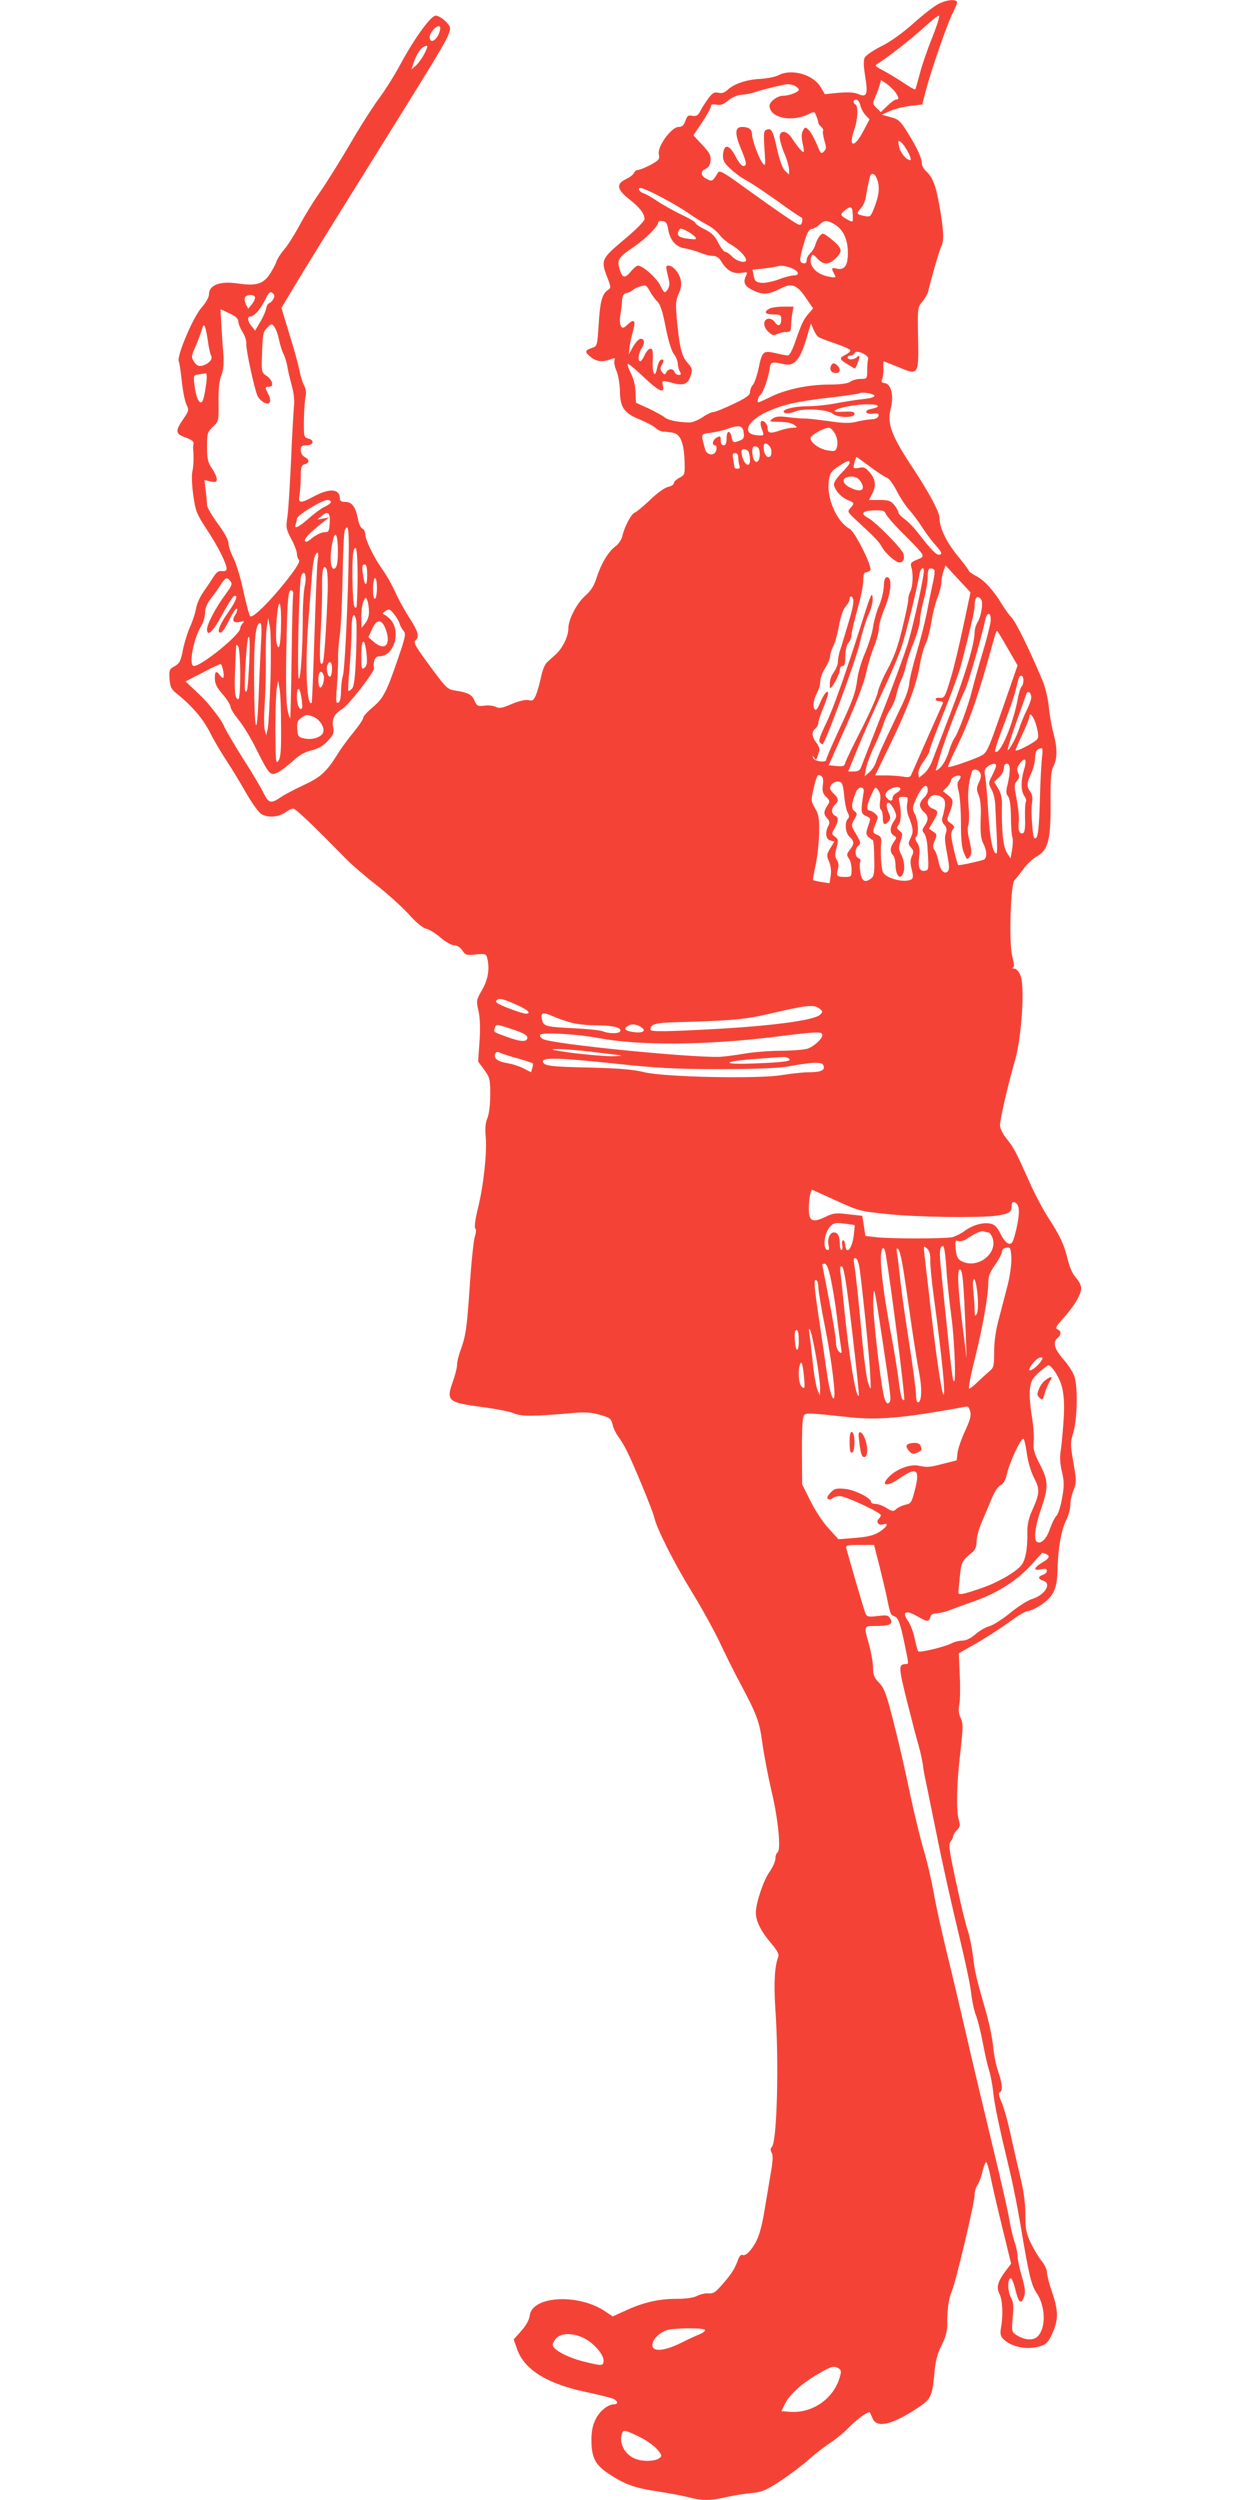 <?xml version="1.0" standalone="no"?>
<!DOCTYPE svg PUBLIC "-//W3C//DTD SVG 20010904//EN"
 "http://www.w3.org/TR/2001/REC-SVG-20010904/DTD/svg10.dtd">
<svg version="1.0" xmlns="http://www.w3.org/2000/svg"
 width="640pt" height="1280pt" viewBox="0 0 640 1280"
 preserveAspectRatio="xMidYMid meet">
<g transform="translate(0,1280) scale(0.1,-0.1)"
fill="#f44336" stroke="none">
<path d="M4805 12780 c-22 -11 -80 -56 -130 -101 -56 -50 -118 -94 -163 -116
-40 -20 -78 -46 -84 -57 -8 -15 -7 -42 2 -99 15 -91 8 -108 -37 -88 -18 8 -50
10 -98 6 l-72 -7 -21 36 c-39 65 -149 96 -216 61 -17 -9 -59 -17 -95 -19 -71
-4 -133 -25 -167 -57 -15 -14 -29 -18 -46 -14 -20 5 -29 0 -50 -27 -14 -18
-32 -47 -41 -64 -13 -26 -21 -30 -42 -27 -21 5 -27 0 -36 -26 -8 -23 -17 -31
-35 -31 -36 0 -109 -100 -101 -139 5 -26 2 -31 -42 -55 -27 -14 -55 -26 -64
-26 -8 0 -17 -7 -21 -15 -3 -8 -21 -23 -41 -32 -52 -25 -47 -53 18 -104 54
-43 76 -72 77 -101 0 -10 -46 -56 -105 -105 -117 -99 -120 -104 -85 -195 19
-50 19 -52 1 -64 -29 -20 -39 -61 -46 -177 -7 -109 -7 -109 -36 -119 -36 -12
-36 -21 -3 -47 29 -23 59 -26 99 -11 23 9 26 8 21 -5 -3 -9 1 -33 10 -53 9
-20 17 -67 18 -104 1 -85 22 -114 102 -146 32 -13 68 -32 80 -43 11 -10 30
-19 41 -19 11 0 34 -3 50 -6 37 -7 55 -53 58 -147 2 -66 1 -68 -26 -83 -16 -8
-29 -21 -29 -28 0 -7 -13 -16 -30 -19 -17 -4 -55 -31 -92 -67 -35 -33 -70 -62
-79 -65 -17 -6 -53 -74 -63 -121 -4 -17 -20 -41 -36 -52 -36 -27 -73 -89 -96
-162 -12 -38 -29 -65 -55 -88 -45 -38 -89 -123 -89 -169 0 -41 -29 -101 -65
-134 -15 -13 -35 -31 -45 -41 -10 -9 -24 -42 -30 -75 -7 -32 -18 -73 -26 -91
-11 -27 -17 -32 -37 -27 -15 4 -47 -3 -86 -19 -50 -22 -65 -24 -83 -15 -11 6
-38 9 -58 6 -34 -4 -39 -2 -51 27 -14 31 -32 40 -102 51 -34 5 -45 16 -106 98
-100 135 -106 146 -92 160 19 19 12 44 -33 114 -24 37 -57 97 -73 133 -16 36
-46 88 -66 116 -43 60 -87 151 -87 180 0 12 -7 24 -14 27 -8 3 -18 23 -22 44
-12 65 -31 93 -64 93 -22 0 -30 5 -30 18 0 49 -51 54 -130 12 -74 -40 -84 -39
-76 8 3 20 6 62 6 93 0 48 3 57 20 62 26 7 26 23 0 37 -12 6 -20 21 -20 35 0
21 5 25 30 25 36 0 42 27 7 35 -21 6 -22 10 -21 98 1 51 5 104 9 118 4 17 1
38 -8 56 -9 16 -18 47 -22 68 -4 22 -20 85 -37 140 -17 55 -36 120 -44 145
l-13 44 82 136 c44 74 194 316 332 537 399 640 427 687 445 736 8 25 6 33 -19
58 -16 16 -39 29 -50 29 -25 0 -108 -114 -183 -253 -29 -54 -78 -132 -109
-173 -31 -42 -99 -148 -150 -237 -52 -88 -120 -197 -151 -241 -32 -45 -78
-120 -103 -167 -25 -47 -60 -103 -79 -125 -18 -21 -37 -50 -41 -64 -4 -14 -21
-44 -36 -67 -34 -48 -69 -58 -164 -44 -90 13 -145 -9 -145 -56 0 -15 -16 -43
-39 -69 -43 -49 -126 -246 -116 -273 4 -9 11 -56 16 -105 5 -49 16 -102 24
-118 13 -27 12 -32 -15 -71 -44 -64 -43 -78 10 -97 30 -11 44 -21 41 -31 -2
-8 -3 -22 -2 -31 4 -38 2 -85 -5 -117 -3 -19 -1 -73 6 -120 11 -78 18 -94 66
-168 58 -86 104 -178 104 -204 0 -11 -7 -15 -23 -13 -16 3 -27 -4 -43 -28 -11
-18 -35 -53 -52 -78 -18 -25 -35 -63 -38 -85 -4 -22 -17 -63 -29 -90 -13 -28
-30 -82 -38 -120 -11 -59 -18 -72 -43 -86 -27 -15 -29 -20 -26 -65 3 -42 9
-53 40 -78 76 -61 133 -128 168 -198 20 -40 58 -104 84 -143 25 -38 70 -112
99 -163 29 -51 64 -100 78 -109 32 -21 87 -18 123 7 15 11 34 20 42 20 12 -1
105 -89 263 -251 33 -34 106 -97 163 -141 56 -44 130 -111 164 -148 39 -44 72
-71 90 -75 16 -4 49 -24 74 -46 26 -22 56 -39 69 -39 15 0 31 -10 42 -26 16
-24 21 -26 69 -21 47 5 53 3 58 -16 14 -54 6 -110 -25 -164 -31 -54 -31 -57
-19 -110 8 -36 10 -89 5 -156 l-7 -102 31 -42 c29 -40 31 -49 31 -128 0 -52
-6 -99 -15 -121 -10 -24 -12 -53 -8 -97 7 -80 -12 -254 -41 -367 -13 -54 -18
-94 -13 -99 6 -6 5 -22 -2 -43 -6 -18 -18 -132 -26 -253 -15 -222 -20 -254
-49 -334 -9 -24 -16 -55 -16 -70 0 -14 -10 -53 -22 -87 -35 -97 -25 -105 157
-129 63 -8 133 -22 155 -31 42 -17 94 -17 310 2 57 5 90 2 132 -10 51 -14 57
-20 64 -48 3 -18 17 -46 29 -63 13 -16 33 -50 45 -75 37 -74 131 -302 140
-340 12 -56 102 -234 195 -385 47 -77 112 -194 143 -260 31 -66 76 -156 100
-200 88 -166 100 -196 116 -315 9 -63 30 -171 46 -240 34 -140 50 -303 31
-314 -6 -4 -11 -19 -11 -32 0 -14 -14 -45 -30 -68 -31 -43 -70 -159 -70 -209
0 -43 26 -95 76 -154 32 -37 44 -59 39 -71 -19 -48 -24 -136 -15 -271 19 -277
8 -677 -18 -703 -8 -8 -8 -17 -1 -30 8 -14 6 -45 -5 -106 -8 -48 -22 -131 -31
-185 -8 -54 -24 -120 -36 -147 -23 -53 -62 -96 -78 -85 -6 3 -15 -6 -21 -22
-18 -49 -32 -72 -78 -125 -37 -43 -49 -52 -72 -50 -16 2 -42 -4 -59 -12 -20
-11 -57 -16 -108 -16 -91 0 -172 -19 -262 -61 l-64 -29 -36 24 c-137 95 -379
82 -389 -21 -2 -19 -18 -49 -42 -76 l-40 -45 17 -48 c36 -105 151 -178 348
-220 66 -14 130 -30 143 -35 25 -10 30 -29 6 -29 -31 0 -75 -35 -95 -78 -15
-30 -21 -62 -21 -106 1 -89 19 -125 86 -170 85 -56 133 -74 247 -91 57 -9 129
-22 160 -30 70 -19 117 -19 194 -1 33 8 90 17 128 21 60 6 77 13 155 64 48 32
113 81 145 110 32 28 82 67 110 85 29 19 72 55 97 81 40 41 98 82 104 73 1 -2
7 -15 14 -31 21 -49 96 -33 219 47 81 52 86 61 98 195 5 53 15 92 36 133 21
41 29 73 29 106 -1 74 7 134 24 173 21 50 116 451 116 491 0 18 7 41 15 51 7
10 19 41 25 68 7 27 15 49 19 49 4 0 13 -30 21 -67 7 -38 34 -155 60 -261 l47
-192 -25 -33 c-44 -58 -52 -87 -35 -121 16 -31 20 -108 8 -175 -5 -29 -2 -42
10 -55 45 -45 127 -60 196 -37 28 9 38 22 59 68 30 70 29 114 -5 212 -14 41
-25 85 -25 99 0 13 -12 38 -27 56 -14 17 -39 58 -55 91 -24 51 -28 72 -28 145
0 55 -8 120 -24 185 -13 55 -36 155 -51 223 -14 67 -36 144 -47 169 -14 32
-17 48 -9 51 16 5 14 41 -8 105 -11 31 -23 89 -26 129 -4 40 -20 120 -37 178
-50 175 -57 202 -67 290 -6 46 -18 102 -26 125 -8 22 -35 130 -58 240 -37 169
-42 202 -30 216 7 8 13 21 13 27 0 7 9 21 19 31 17 17 18 26 10 53 -14 50 -11
187 8 346 14 127 15 147 2 175 -11 23 -13 43 -7 72 4 22 5 90 2 150 l-5 110
86 49 c47 27 122 75 167 107 44 33 87 59 95 59 20 0 74 29 101 54 42 37 55 75
57 166 2 104 20 203 46 251 10 20 19 53 19 73 0 19 7 54 17 77 15 39 15 48 -1
140 -16 93 -17 102 0 156 20 71 23 232 5 286 -7 21 -33 61 -57 88 -46 52 -55
87 -29 109 20 16 19 36 -1 44 -13 5 -6 17 34 61 27 30 60 75 72 100 24 50 22
63 -20 115 -12 14 -27 54 -35 88 -17 71 -37 113 -100 211 -25 39 -65 114 -89
168 -76 169 -85 187 -121 231 -20 25 -35 55 -35 70 0 30 39 202 78 337 33 118
50 376 27 430 -8 21 -21 35 -32 36 -10 0 -13 3 -7 5 8 3 7 20 -3 57 -18 64 -9
370 11 390 7 7 27 32 45 56 17 25 48 54 69 66 59 32 72 85 71 275 -1 126 2
162 15 187 20 40 20 93 0 168 -9 33 -20 94 -24 135 -4 43 -18 101 -32 135 -69
163 -133 293 -157 321 -15 16 -38 48 -51 70 -42 70 -91 124 -131 144 -21 11
-39 24 -39 28 0 4 -27 40 -60 80 -55 68 -90 141 -90 191 0 29 -51 124 -124
236 -122 183 -146 244 -125 324 16 64 2 125 -30 129 -17 3 -21 8 -15 20 5 9 8
34 7 55 -1 20 0 37 2 37 1 0 35 -14 76 -30 105 -44 104 -45 99 180 -2 121 -1
127 22 155 14 17 28 41 31 55 13 59 58 213 67 230 14 27 12 80 -9 200 -19 110
-35 152 -70 184 -12 11 -21 28 -21 38 0 28 -25 83 -73 159 -37 60 -47 69 -87
79 l-45 13 43 19 c24 11 71 22 104 26 l60 7 18 70 c26 100 113 353 139 400 11
22 21 45 21 52 0 19 -50 16 -95 -7z m-32 -172 c-25 -62 -54 -146 -64 -187 -11
-41 -21 -76 -23 -79 -3 -2 -31 14 -63 36 -32 21 -78 49 -103 62 -40 21 -43 24
-26 34 46 28 177 130 236 185 36 33 70 60 77 61 6 0 -8 -47 -34 -112z m-2524
24 c-16 -42 -49 -57 -49 -22 0 23 36 63 50 55 6 -3 5 -16 -1 -33z m-77 -109
c-11 -21 -30 -47 -42 -58 l-23 -20 8 25 c13 42 34 79 52 89 26 14 27 7 5 -36z
m2413 -196 c18 -26 19 -37 3 -37 -7 0 -27 -14 -45 -32 l-33 -32 -22 21 c-21
21 -21 23 -5 60 9 21 19 48 22 61 l6 22 30 -20 c16 -12 35 -31 44 -43z m-514
33 c10 -6 19 -14 19 -19 0 -12 -48 -31 -80 -31 -29 0 -70 -30 -70 -51 0 -63
115 -87 203 -42 26 13 28 12 37 -12 6 -15 10 -30 10 -34 0 -5 7 -14 15 -21 8
-7 12 -16 9 -21 -3 -5 1 -27 7 -49 11 -35 10 -43 -3 -56 -14 -14 -17 -10 -37
40 -13 30 -31 62 -41 71 -17 16 -19 15 -29 -4 -8 -14 -8 -34 -2 -63 6 -23 8
-44 6 -46 -5 -5 -32 27 -59 68 -25 40 -59 47 -64 14 -2 -12 8 -50 22 -85 15
-34 26 -74 26 -88 l0 -25 -21 20 c-13 13 -27 53 -40 109 -21 96 -29 111 -54
101 -15 -5 -16 -18 -11 -99 6 -84 6 -90 -9 -73 -20 26 -55 121 -55 150 0 24
-17 36 -50 36 -37 0 -39 -31 -9 -105 33 -80 35 -95 14 -95 -8 0 -26 23 -40 51
-31 60 -58 64 -63 9 -2 -29 3 -41 35 -72 21 -20 58 -48 83 -61 25 -13 95 -60
157 -104 62 -45 117 -83 124 -85 7 -2 9 -12 5 -26 -7 -21 -10 -20 -84 30 -42
28 -135 94 -207 146 -114 83 -131 92 -140 77 -26 -44 -29 -45 -55 -32 -33 16
-36 40 -8 52 16 7 24 20 26 42 3 27 -5 41 -42 81 l-46 49 45 67 c25 37 45 74
45 82 0 10 8 12 28 8 21 -4 36 1 60 21 20 17 46 28 70 30 20 1 51 7 67 13 37
13 144 39 168 41 10 0 27 -4 38 -9z m334 -99 c3 -15 15 -38 26 -50 l21 -22
-29 -55 c-49 -96 -82 -91 -48 6 17 49 20 116 5 125 -15 9 -12 25 4 25 8 0 17
-13 21 -29z m246 -243 c11 -21 15 -38 10 -38 -20 0 -51 37 -58 70 -6 32 -5 34
11 21 10 -8 26 -32 37 -53z m-161 -134 c15 -39 12 -78 -11 -140 -21 -54 -22
-56 -52 -50 -42 8 -44 13 -20 39 12 12 23 38 26 57 6 38 16 88 22 108 7 20 25
14 35 -14z m-1090 -101 c47 -25 105 -60 130 -78 25 -18 64 -42 87 -54 24 -12
53 -35 65 -51 12 -17 41 -42 65 -55 39 -24 73 -59 73 -77 0 -18 -48 -6 -70 17
-13 14 -29 25 -36 25 -7 0 -23 21 -36 46 -17 35 -34 52 -70 70 -27 13 -48 28
-48 33 0 5 -34 25 -75 44 -41 20 -96 51 -122 69 -27 18 -57 35 -67 38 -11 3
-22 12 -24 19 -6 19 28 7 128 -46z m966 -83 c2 -37 1 -39 -20 -28 -44 23 -47
29 -23 49 33 27 42 23 43 -21z m-945 -73 c9 -57 39 -91 86 -99 22 -3 57 -14
78 -22 20 -9 49 -16 64 -16 19 0 32 -9 45 -30 26 -44 60 -64 101 -57 33 5 34
5 23 -18 -15 -34 -4 -53 45 -75 47 -21 73 -18 136 14 54 28 81 18 125 -46 l39
-57 -25 -29 c-25 -30 -32 -44 -69 -149 -12 -35 -27 -63 -35 -63 -7 0 -35 5
-63 12 -64 14 -69 10 -87 -78 -8 -37 -21 -75 -29 -84 -8 -9 -15 -26 -15 -37 0
-16 -19 -30 -86 -62 -47 -22 -93 -41 -103 -41 -9 0 -34 -12 -55 -27 -22 -14
-51 -26 -65 -26 -62 1 -113 12 -129 27 -10 8 -47 28 -82 45 l-64 29 -2 54 c-1
33 -10 71 -24 97 -12 24 -19 45 -16 48 3 3 39 -27 80 -66 79 -75 111 -90 100
-46 -7 28 -4 29 50 14 56 -15 79 -6 92 37 11 33 9 38 -17 68 -30 34 -41 82
-55 238 -5 63 -3 85 11 114 11 23 15 47 11 68 -7 37 -39 76 -63 76 -16 0 -16
1 4 -85 2 -11 -2 -29 -10 -39 -14 -19 -16 -18 -36 22 -20 40 -90 102 -115 102
-6 0 -23 -14 -37 -31 -30 -37 -44 -33 -58 18 -12 44 -4 57 80 113 56 39 119
102 119 121 0 6 10 9 22 7 18 -2 24 -12 29 -41z m854 23 c44 -27 67 -79 66
-149 0 -62 -19 -86 -58 -76 -26 6 -28 2 -12 -27 11 -20 9 -21 -24 -15 -68 11
-110 58 -93 103 5 14 10 13 31 -10 31 -34 60 -33 96 4 36 35 31 51 -29 99 -37
29 -40 30 -55 13 -8 -9 -18 -29 -22 -44 -4 -14 -15 -34 -26 -44 -10 -9 -19
-26 -19 -36 0 -13 -6 -18 -17 -16 -22 4 -21 21 5 108 14 50 24 66 39 68 11 2
29 12 39 22 25 24 40 24 79 0z m-756 -34 c15 -8 33 -21 40 -29 10 -13 6 -14
-31 -10 -50 6 -63 15 -55 37 8 20 11 20 46 2z m529 -187 c39 -14 51 -39 17
-39 -13 0 -49 -9 -79 -21 -31 -11 -70 -19 -88 -17 -27 3 -33 8 -39 35 l-6 32
56 6 c31 4 61 8 66 10 19 7 42 5 73 -6z m-720 -121 c9 -17 26 -41 38 -52 15
-15 27 -53 42 -130 13 -67 29 -120 41 -137 12 -16 21 -38 21 -49 0 -12 5 -30
10 -41 9 -15 7 -19 -5 -19 -9 0 -18 7 -21 15 -8 20 -31 19 -42 -1 -8 -14 -10
-14 -22 1 -11 14 -11 20 -1 37 13 21 9 34 -8 24 -6 -4 -13 -22 -17 -41 -10
-55 -25 -29 -22 38 2 50 0 62 -12 62 -8 0 -21 -15 -29 -32 -8 -18 -18 -33 -23
-33 -14 0 -9 44 8 68 19 27 12 54 -11 46 -9 -4 -25 -23 -36 -43 l-20 -36 4 35
c2 19 10 56 17 82 17 57 8 69 -26 37 -21 -20 -27 -21 -35 -9 -5 9 -7 33 -3 55
4 22 8 56 9 75 2 26 7 36 21 39 10 1 26 9 34 16 13 11 36 20 63 24 4 0 16 -13
25 -31z m-1928 -38 c-5 -10 -15 -20 -21 -22 -7 -2 -14 -14 -16 -27 -2 -12 -15
-43 -30 -68 l-27 -46 -18 23 c-21 26 -24 50 -5 50 19 0 51 37 76 88 18 36 25
41 36 32 11 -9 12 -17 5 -30z m-95 10 c3 -6 -3 -22 -14 -36 l-20 -25 -11 21
c-6 12 -9 28 -6 36 6 16 42 19 51 4z m-85 -125 c0 -11 10 -36 22 -55 12 -19
21 -47 19 -61 -2 -29 43 -240 59 -269 6 -11 20 -25 32 -31 29 -16 41 6 22 42
-18 36 -18 39 5 39 26 0 16 36 -16 57 -24 16 -25 19 -21 119 3 92 5 106 26
126 22 22 24 22 37 4 8 -10 19 -41 24 -68 6 -27 16 -59 23 -71 6 -12 15 -40
19 -62 3 -22 14 -67 23 -100 10 -36 15 -78 11 -105 -2 -25 -10 -151 -15 -281
-6 -129 -14 -259 -19 -289 -8 -50 -6 -59 20 -109 16 -29 29 -64 29 -75 0 -12
5 -27 10 -32 8 -8 -10 -38 -58 -100 -87 -111 -179 -202 -191 -189 -5 6 -21 64
-35 130 -14 66 -37 142 -51 168 -14 27 -25 61 -25 75 0 17 -21 55 -55 101 -30
41 -55 84 -55 95 0 12 -3 45 -7 75 l-6 53 31 -7 c27 -5 32 -4 32 12 0 10 -11
35 -25 55 -21 31 -25 49 -25 111 0 68 2 75 30 102 30 28 30 30 29 124 -1 66 3
109 14 138 12 31 14 62 10 120 -4 43 -8 110 -10 149 l-4 71 45 -21 c32 -15 46
-27 46 -41z m-155 -105 c4 -30 11 -62 16 -71 10 -19 -13 -43 -48 -52 -16 -3
-27 2 -39 20 -15 24 -15 28 4 72 12 25 26 64 33 86 10 33 13 36 19 20 4 -11
11 -45 15 -75z m3126 24 c8 -5 47 -20 89 -34 41 -14 74 -29 74 -35 -1 -5 -13
-16 -28 -23 -31 -15 -28 -23 18 -50 l34 -20 11 24 c15 34 15 52 -1 36 -15 -15
-48 -16 -48 -2 0 6 7 10 15 10 9 0 18 6 21 13 7 19 75 -12 69 -31 -3 -8 -5
-34 -5 -58 0 -43 -1 -44 -33 -44 -18 0 -42 -6 -53 -14 -14 -10 -50 -15 -115
-15 -107 -1 -221 -26 -300 -66 -28 -14 -53 -25 -55 -25 -10 0 -3 29 10 39 15
12 43 96 48 141 3 27 14 29 73 15 51 -11 80 21 111 122 l26 87 13 -31 c7 -17
19 -35 26 -39z m-3135 -236 c-10 -72 -17 -98 -27 -98 -14 0 -26 32 -33 87 -6
51 -6 52 21 56 16 2 32 5 37 6 5 0 6 -23 2 -51z m3421 -64 c2 -7 -19 -13 -54
-17 -32 -3 -94 -13 -138 -21 -44 -9 -114 -16 -155 -16 -77 -1 -143 -22 -109
-35 9 -3 32 0 50 8 44 18 167 11 192 -11 24 -21 112 -23 112 -2 0 12 -11 14
-55 12 -35 -2 -51 0 -45 6 15 15 109 32 171 32 58 0 66 -13 14 -24 -40 -7 -29
-30 12 -24 22 4 28 1 26 -11 -2 -10 -15 -17 -38 -18 -19 -1 -54 -7 -78 -13
-32 -8 -67 -7 -140 4 -53 7 -108 14 -122 13 -14 0 -52 3 -85 7 -47 6 -64 4
-80 -8 -19 -14 -17 -15 36 -16 33 0 63 -6 75 -15 18 -14 18 -14 -7 -15 -15 0
-46 -7 -69 -15 -46 -16 -60 -13 -60 14 0 22 -26 46 -34 32 -3 -5 -2 -21 4 -36
14 -37 14 -37 -27 -33 -76 6 -47 73 51 118 81 38 155 55 331 75 77 9 142 19
145 21 9 9 74 -1 77 -12z m-669 -190 c3 -27 -1 -33 -26 -42 -28 -10 -30 -8
-36 19 -8 40 -26 36 -26 -6 0 -24 -5 -35 -15 -35 -9 0 -15 9 -15 25 0 23 -2
24 -20 15 -21 -11 -28 -40 -9 -40 6 0 9 -10 7 -22 -5 -34 -49 -32 -58 2 -22
83 -24 77 29 84 27 4 67 13 88 21 57 21 77 16 81 -21z m469 -8 c10 -21 13 -44
9 -61 -7 -26 -9 -27 -49 -21 -42 7 -87 39 -87 63 0 14 66 52 93 53 10 0 24
-14 34 -34z m-339 -58 c17 -17 15 -58 -2 -58 -15 0 -26 21 -26 51 0 22 11 24
28 7z m-48 -43 c0 -47 -27 -55 -36 -10 -7 39 0 56 21 48 9 -3 15 -18 15 -38z
m-56 9 c3 -9 6 -27 6 -40 0 -44 -33 -22 -42 29 -4 21 -1 27 12 27 10 0 21 -7
24 -16z m-54 -28 c0 -13 3 -31 6 -40 4 -11 1 -16 -10 -16 -9 0 -16 4 -16 9 0
5 -3 23 -6 40 -5 24 -3 31 10 31 10 0 16 -9 16 -24z m674 -45 c36 -27 74 -52
85 -56 12 -3 34 -33 52 -68 17 -34 47 -79 66 -100 19 -21 49 -62 68 -92 19
-29 48 -68 65 -86 33 -37 37 -49 16 -49 -14 0 -41 28 -106 112 -19 25 -49 56
-67 69 -18 13 -33 29 -33 35 0 6 -9 23 -21 38 -18 22 -28 26 -75 26 l-55 0 16
30 c22 42 19 74 -11 110 -22 26 -31 30 -55 25 -16 -4 -29 -3 -29 2 0 13 12 53
16 53 1 0 32 -22 68 -49z m-104 19 c0 -6 -18 -28 -40 -50 -22 -22 -40 -48 -40
-58 0 -27 34 -67 70 -82 35 -14 36 -17 14 -41 -16 -17 -14 -21 22 -55 104 -96
126 -119 139 -144 17 -32 71 -80 90 -80 19 0 28 17 21 44 -6 25 -142 163 -181
184 -42 22 -30 37 30 39 45 1 55 -2 60 -18 4 -10 43 -56 89 -101 118 -119 116
-115 72 -133 -33 -14 -36 -18 -29 -43 10 -35 6 -97 -7 -122 -5 -10 -10 -29
-10 -42 0 -13 -14 -79 -31 -148 -21 -89 -43 -148 -74 -205 -24 -44 -47 -98
-51 -120 -4 -22 -42 -107 -84 -190 -42 -82 -79 -159 -82 -170 -4 -18 -11 -20
-45 -17 l-40 4 87 196 c55 124 94 227 105 277 9 44 28 106 41 137 13 32 24 73
24 92 0 18 14 66 31 106 32 77 38 155 10 155 -10 0 -15 -15 -16 -50 -2 -27
-13 -72 -25 -98 -12 -27 -25 -75 -30 -107 -4 -31 -23 -90 -40 -131 -18 -40
-36 -100 -40 -133 -10 -75 -21 -106 -99 -273 -33 -72 -61 -137 -61 -143 0 -17
-63 -8 -67 10 -4 13 -3 13 6 0 11 -15 9 -17 26 36 3 9 -4 27 -15 41 -24 31
-26 56 -5 73 8 7 15 20 15 29 0 9 11 43 25 76 13 33 25 66 25 73 0 25 -22 0
-41 -46 -15 -35 -22 -43 -29 -32 -10 16 -4 50 16 89 8 14 14 38 14 54 0 15 11
45 25 67 14 22 25 49 25 60 0 12 8 35 17 53 9 18 22 65 29 106 9 47 21 82 34
96 11 12 20 29 20 39 0 9 5 14 10 11 16 -10 12 -45 -21 -150 -16 -55 -34 -114
-40 -131 -5 -17 -9 -41 -9 -53 0 -13 -9 -35 -19 -50 -18 -25 -25 -49 -22 -81
2 -21 51 67 51 91 0 10 6 19 14 19 10 0 14 14 14 51 1 32 7 58 16 68 9 10 16
28 16 42 0 13 14 71 30 129 17 58 30 124 30 147 0 31 4 43 14 43 8 0 18 5 22
11 11 18 -78 195 -105 211 -68 37 -121 160 -107 249 6 38 13 48 49 71 46 30
57 34 57 18z m54 -92 c33 -47 5 -64 -54 -33 -46 24 -39 55 11 55 17 0 34 -8
43 -22z m-2710 -106 c3 -5 -10 -16 -28 -25 -19 -8 -57 -36 -85 -61 -53 -47
-78 -58 -67 -30 3 9 6 21 6 28 0 7 26 29 58 48 77 48 105 57 116 40z m-6 -113
c-3 -40 -5 -44 -29 -44 -14 -1 -41 -14 -60 -29 -23 -20 -35 -24 -38 -15 -4 12
30 46 95 97 l29 23 -30 -6 -30 -5 24 20 c31 27 43 14 39 -41z m96 -226 c-6
-258 -20 -532 -29 -555 -4 -10 -8 -43 -9 -75 -1 -38 -5 -58 -15 -61 -11 -4
-12 11 -6 84 4 49 6 112 6 139 -1 28 3 84 9 125 6 41 12 174 14 295 2 121 7
228 11 238 19 46 24 0 19 -190z m-54 88 c0 -55 -4 -82 -14 -90 -26 -21 -31 71
-9 152 11 42 23 11 23 -62z m101 -142 c-1 -79 -4 -145 -6 -148 -13 -12 -17 17
-20 121 -3 132 3 194 17 180 6 -6 9 -72 9 -153z m-205 89 c-3 -24 -10 -196
-16 -382 -6 -187 -12 -341 -14 -344 -27 -26 -35 201 -16 433 5 61 12 153 16
205 6 88 16 130 31 130 3 0 3 -19 -1 -42z m254 -75 c-1 -64 -14 -56 -23 15 -4
32 -2 42 9 42 10 0 14 -15 14 -57z m-203 -101 c-7 -184 -18 -335 -24 -345 -16
-25 -19 23 -11 158 5 83 8 187 7 232 -1 88 7 118 23 89 5 -10 8 -70 5 -134z
m3262 -126 c-37 -174 -62 -274 -86 -346 -15 -47 -21 -55 -41 -53 -12 2 -22 -2
-22 -7 0 -6 9 -10 21 -10 13 0 19 -5 16 -12 -3 -7 -38 -85 -77 -173 -39 -88
-75 -171 -81 -184 -8 -21 -14 -23 -47 -17 -20 3 -60 6 -89 6 l-52 0 79 163
c90 186 135 310 150 405 6 37 19 85 30 107 10 22 23 73 29 112 6 40 20 95 31
123 11 28 20 64 20 80 0 16 5 41 11 57 l10 28 64 -69 64 -69 -30 -141z m-209
250 c0 -34 -52 -270 -80 -364 -17 -57 -77 -221 -134 -365 -56 -144 -106 -270
-109 -279 -4 -12 -17 -18 -35 -18 l-29 0 52 128 c29 70 85 196 124 281 40 84
83 186 96 226 24 71 82 307 92 373 5 31 23 46 23 18z m54 5 c3 -5 -1 -37 -9
-72 -8 -35 -21 -102 -30 -147 -9 -46 -32 -138 -52 -205 -20 -67 -37 -138 -38
-158 -1 -20 -16 -65 -33 -100 -16 -35 -53 -111 -80 -169 -28 -58 -53 -117 -57
-132 -4 -14 -18 -37 -32 -50 l-26 -23 7 40 c4 22 23 74 43 115 19 41 41 94 48
117 7 23 22 55 33 71 12 16 26 50 32 77 6 26 17 60 25 75 8 15 19 50 25 76 6
27 24 81 41 122 16 40 29 88 29 105 0 18 9 66 20 107 11 41 20 94 20 118 0 30
4 42 14 42 8 0 17 -4 20 -9z m-3224 -83 c-5 -24 -10 -97 -10 -163 0 -152 -11
-316 -20 -310 -10 6 1 496 12 525 16 42 31 1 18 -52z m-380 26 c11 -13 7 -24
-29 -72 -47 -64 -91 -148 -91 -174 0 -42 32 -11 77 74 27 50 55 94 61 96 24 8
11 -25 -33 -88 -44 -62 -58 -106 -32 -98 6 2 26 32 42 66 17 35 34 60 38 56 4
-4 0 -18 -8 -31 -20 -30 -11 -45 23 -37 22 5 25 4 15 -7 -7 -7 -13 -19 -13
-26 0 -32 -198 -193 -237 -193 -29 0 -3 140 38 206 10 17 19 47 19 66 0 24 10
48 30 74 17 21 40 54 51 72 24 36 31 39 49 16z m750 -33 c0 -28 -4 -53 -10
-56 -6 -4 -10 15 -10 49 0 31 5 56 10 56 6 0 10 -22 10 -49z m-429 -32 c-2 -8
-6 -153 -8 -324 -2 -170 -6 -311 -7 -313 -2 -2 -9 18 -14 45 -7 29 -9 145 -6
298 5 276 9 318 27 312 7 -3 10 -11 8 -18z m3525 -78 c-3 -25 -13 -55 -21 -67
-8 -13 -15 -36 -15 -52 0 -57 -49 -220 -123 -412 -41 -107 -83 -217 -93 -243
-9 -26 -29 -57 -43 -68 l-26 -21 -3 21 c-2 12 10 40 27 63 17 23 31 49 31 57
0 8 32 93 71 190 39 97 80 209 91 251 43 166 68 272 68 295 0 41 10 57 27 43
11 -9 14 -24 9 -57z m-3137 -12 c1 -23 -7 -46 -19 -60 l-19 -24 -1 58 c0 32 5
68 12 80 11 21 11 21 19 2 4 -11 8 -36 8 -56z m-450 -56 c-1 -112 -11 -159
-23 -103 -8 43 4 200 15 200 5 0 9 -44 8 -97z m580 41 c11 -14 23 -35 27 -47
3 -12 13 -29 21 -38 12 -14 8 -33 -31 -146 -57 -167 -74 -200 -130 -246 -25
-21 -46 -44 -46 -52 0 -7 -22 -40 -48 -72 -27 -32 -66 -85 -86 -118 -58 -91
-84 -114 -176 -157 -47 -22 -96 -48 -110 -58 -52 -36 -64 -34 -89 17 -13 27
-60 107 -106 178 -45 72 -89 146 -97 165 -8 20 -34 58 -56 85 -44 54 -50 60
-106 112 l-36 34 85 44 c47 25 89 45 94 45 9 0 22 -62 14 -70 -3 -3 -10 3 -17
13 -19 25 -26 21 -26 -17 0 -26 10 -46 40 -81 22 -25 40 -54 40 -63 0 -10 19
-40 41 -67 23 -28 64 -95 91 -150 67 -134 72 -139 112 -119 17 9 51 35 76 58
31 29 60 46 95 54 35 9 60 23 83 48 29 31 33 41 28 70 -8 41 5 69 45 93 35 21
172 198 164 211 -3 5 -3 21 1 35 4 17 13 25 28 25 74 0 111 128 55 188 -10 11
-24 22 -31 25 -10 4 -10 8 2 16 22 15 26 14 49 -15z m3053 -35 c-2 -19 -20
-92 -42 -164 -21 -71 -45 -157 -53 -190 -19 -77 -73 -223 -90 -244 -7 -9 -21
-41 -30 -72 -10 -31 -28 -66 -44 -80 -15 -14 -24 -18 -21 -9 3 8 13 42 22 74
21 71 98 275 126 331 17 34 83 263 105 363 9 43 31 36 27 -9z m-3249 9 c4 -12
3 -94 0 -181 -5 -119 -10 -162 -21 -173 -8 -8 -16 -13 -18 -11 -3 2 0 55 6
118 5 63 10 149 10 192 0 74 11 101 23 55z m-438 -303 c-4 -121 -10 -236 -14
-255 l-8 -35 -7 27 c-5 15 -5 73 -1 130 4 57 7 159 6 228 -1 69 1 145 5 170
l7 45 9 -45 c5 -25 6 -144 3 -265z m591 250 c27 -78 -6 -110 -63 -61 l-27 24
19 41 c24 54 51 53 71 -4z m-640 -72 c-3 -60 -9 -182 -12 -273 -9 -226 -22
-175 -23 90 -1 208 8 290 31 290 7 0 9 -33 4 -107z m3823 -22 l51 -88 -78
-224 c-76 -219 -79 -224 -114 -241 -47 -22 -159 -60 -164 -55 -2 2 18 48 45
103 57 116 96 222 152 417 22 78 42 150 45 160 3 9 7 17 9 17 2 0 26 -40 54
-89z m-3883 -78 c-7 -129 -10 -153 -20 -142 -9 9 7 279 17 279 6 0 7 -47 3
-137z m601 46 c4 -43 2 -57 -11 -68 -14 -12 -16 -6 -16 65 0 90 18 92 27 3z
m-647 -101 c0 -77 -4 -128 -10 -128 -17 0 -21 41 -16 155 2 61 5 115 5 120 1
6 6 3 11 -5 5 -8 10 -72 10 -142z m470 28 c0 -19 -4 -37 -9 -40 -11 -7 -23 37
-15 58 11 28 24 17 24 -18z m-44 -31 c8 -20 -4 -65 -16 -65 -6 0 -10 18 -10
40 0 40 15 54 26 25z m3584 -28 c0 -13 -4 -27 -10 -33 -5 -5 -15 -36 -20 -67
-25 -131 -92 -288 -115 -265 -3 3 16 64 44 135 27 71 55 151 61 179 17 70 18
74 30 74 5 0 10 -10 10 -23z m-3801 -238 c1 -122 -2 -159 -14 -175 -13 -17
-14 0 -15 156 0 96 3 193 7 215 l7 40 7 -40 c5 -22 8 -110 8 -196z m106 93
c-11 -11 -25 21 -25 59 0 56 14 56 23 -1 5 -28 6 -54 2 -58z m3735 57 c0 -11
-11 -41 -24 -67 -13 -26 -29 -65 -36 -87 -14 -46 -51 -115 -60 -115 -4 0 15
62 42 138 27 75 51 143 53 150 7 19 25 5 25 -19z m-3676 -99 c32 -12 59 -53
51 -79 -8 -25 -54 -41 -96 -32 -31 6 -34 10 -37 48 -2 33 1 44 20 57 26 19 29
19 62 6z m3703 -49 c10 -37 11 -57 4 -65 -16 -20 -111 -68 -111 -57 0 5 16 42
35 82 19 41 35 80 35 87 0 33 25 1 37 -47z m28 -158 c-3 -27 -9 -128 -11 -225
-4 -131 -9 -179 -19 -188 -11 -9 -15 3 -20 65 -4 42 -5 93 -1 114 4 25 1 44
-9 57 -19 26 -19 44 5 95 11 24 20 61 20 81 0 33 9 45 34 47 4 1 5 -20 1 -46z
m-91 -60 c-18 -60 -18 -113 1 -139 8 -12 11 -24 8 -28 -4 -4 -6 -40 -5 -80 2
-48 -1 -77 -9 -81 -17 -11 -29 16 -23 55 3 19 -2 71 -10 114 -14 73 -14 81 1
98 12 14 14 23 6 40 -8 17 -6 28 6 45 28 40 41 28 25 -24z m-144 17 c0 -6 -9
-29 -20 -50 -20 -39 -20 -41 -3 -73 10 -17 18 -54 19 -82 1 -27 4 -94 7 -147
3 -54 3 -98 -1 -98 -19 0 -34 77 -42 212 -5 81 -12 163 -16 183 -5 29 -3 39
12 50 22 17 44 19 44 5z m70 -21 c0 -16 -5 -50 -11 -75 -9 -35 -9 -47 2 -61 9
-11 14 -45 15 -102 0 -47 3 -95 7 -106 4 -11 3 -40 -1 -65 l-8 -45 -19 30
c-19 28 -28 114 -25 254 0 27 -7 55 -20 75 l-20 33 25 23 c14 13 25 34 25 47
0 14 6 23 15 23 10 0 15 -10 15 -31z m-152 -16 c7 -11 5 -27 -6 -49 -13 -28
-13 -37 -1 -66 9 -22 13 -62 10 -124 -2 -69 1 -99 13 -122 21 -41 21 -79 -1
-85 -49 -14 -124 -29 -127 -26 -7 10 -36 132 -36 152 0 13 5 28 11 34 8 8 4
15 -12 27 -22 15 -22 18 -10 48 25 62 24 74 -4 96 l-27 21 21 22 c12 13 21 28
21 35 0 14 38 30 47 20 3 -3 0 -12 -7 -21 -10 -12 -10 -25 -1 -59 6 -25 11
-97 11 -161 0 -82 4 -126 16 -153 14 -34 16 -36 29 -19 11 15 11 28 -1 80 -9
38 -12 70 -6 82 4 11 5 56 1 100 -5 69 -2 108 17 173 5 18 31 15 42 -5z m-805
-62 c-4 -31 -1 -43 17 -61 20 -20 20 -23 6 -45 -20 -31 -20 -44 0 -66 12 -13
13 -22 5 -38 -18 -33 -13 -68 10 -74 l21 -6 -21 -34 c-19 -32 -20 -37 -6 -69
9 -22 12 -49 8 -73 l-6 -37 -41 6 c-22 4 -42 8 -43 10 -2 2 4 36 13 77 9 41
17 115 18 164 1 76 -2 96 -21 127 -21 37 -22 38 -6 107 15 60 19 68 34 60 13
-7 16 -18 12 -48z m109 -52 c3 -37 11 -77 18 -89 9 -16 9 -25 1 -33 -18 -18
-13 -72 9 -92 25 -23 25 -36 1 -66 -17 -22 -17 -27 -5 -44 8 -10 14 -36 14
-57 0 -36 -1 -38 -33 -38 -43 0 -47 5 -37 40 5 19 4 34 -5 47 -11 15 -11 28
-2 62 10 38 10 44 -8 57 -18 14 -18 16 -2 43 21 36 22 57 2 65 -8 3 -15 14
-15 24 0 11 7 25 15 32 20 17 19 33 -5 55 -11 10 -20 23 -20 30 0 19 23 36 45
33 17 -3 21 -13 27 -69z m428 22 c0 -10 -9 -26 -20 -36 -11 -10 -20 -26 -20
-37 0 -10 9 -26 20 -35 24 -21 25 -41 4 -71 -13 -19 -14 -25 -2 -39 7 -9 14
-37 16 -62 8 -124 8 -125 -12 -129 -27 -6 -37 17 -30 71 4 35 2 54 -10 72 -10
15 -12 26 -6 30 15 9 12 82 -5 115 -14 27 -14 34 0 67 32 77 65 104 65 54z
m-328 -6 c-16 -103 -15 -110 12 -123 25 -11 25 -12 11 -51 -12 -36 -12 -42 1
-56 9 -8 18 -15 22 -15 4 0 8 -41 8 -92 2 -75 -1 -95 -15 -105 -32 -25 -49
-16 -56 31 -4 25 -4 49 0 55 3 6 -1 14 -9 17 -20 8 -21 48 -1 64 14 11 12 18
-11 58 -27 45 -27 47 -10 76 16 28 16 31 1 43 -18 13 -16 38 7 96 12 32 45 33
40 2z m84 -47 c-3 -20 -2 -40 4 -43 5 -3 10 -22 10 -41 0 -37 10 -43 30 -19
10 12 10 21 1 41 -6 14 -11 31 -11 39 0 27 20 16 37 -19 15 -32 15 -37 0 -60
-22 -32 -22 -62 -1 -74 16 -9 16 -11 0 -33 -19 -28 -21 -50 -4 -67 7 -7 13
-30 13 -52 1 -47 20 -74 35 -50 15 23 12 71 -6 105 -13 26 -14 36 -3 69 12 34
11 40 -5 52 -15 11 -16 16 -7 28 14 17 17 59 8 109 -8 35 -7 37 18 37 24 0 25
-3 20 -33 -4 -18 -1 -46 5 -62 26 -66 28 -82 13 -114 -14 -29 -14 -33 1 -50
14 -15 15 -23 5 -44 -9 -19 -9 -37 -1 -69 8 -32 8 -44 -1 -50 -34 -21 -135 5
-147 38 -9 22 -13 105 -8 154 2 18 -3 28 -19 35 -27 11 -27 15 -9 60 13 30 13
35 -3 49 -10 9 -23 16 -29 16 -18 0 -14 29 9 80 20 43 21 44 35 25 10 -13 14
-32 10 -57z m104 62 c0 -5 -9 -14 -20 -20 -11 -6 -20 -17 -20 -25 0 -19 -14
-19 -30 0 -10 13 -10 19 5 35 19 20 65 28 65 10z m215 -44 c18 -13 18 -39 0
-102 -4 -13 0 -27 10 -37 11 -12 14 -24 9 -39 -9 -26 -8 -39 8 -126 9 -47 9
-65 0 -74 -17 -17 -39 7 -47 52 -4 21 -12 46 -19 56 -11 15 -11 23 0 50 12 29
12 33 -8 46 l-22 15 22 37 c28 47 28 54 -3 66 -27 10 -33 38 -13 58 16 16 40
15 63 -2z m-2179 -1061 c55 -24 77 -45 47 -45 -10 0 -51 13 -90 28 -56 22 -70
31 -61 40 13 13 29 10 104 -23z m1550 -19 c17 -14 18 -16 3 -31 -29 -29 -245
-58 -564 -75 -227 -12 -305 -13 -305 -2 1 28 22 35 126 38 287 8 357 14 482
43 196 46 228 49 258 27z m-1271 -72 c27 -8 87 -14 133 -14 82 0 128 -12 117
-31 -8 -12 -57 -12 -89 1 -14 5 -78 12 -142 15 -145 7 -161 10 -168 41 -10 39
1 44 52 22 26 -12 69 -27 97 -34z m-225 -76 c0 -25 -34 -23 -107 4 -71 26 -66
23 -59 46 6 19 9 19 86 -7 59 -19 79 -31 80 -43z m588 49 c22 -17 -2 -28 -46
-21 -45 7 -52 17 -24 33 18 11 48 6 70 -12z m922 -37 c0 -20 -45 -60 -78 -70
-20 -5 -83 -10 -138 -10 -56 0 -139 -7 -185 -15 -46 -8 -102 -15 -124 -16
-149 -5 -857 65 -905 91 -11 6 -18 16 -14 22 9 14 189 4 299 -17 209 -39 541
-37 890 5 233 29 255 30 255 10z m-1183 -85 c65 -8 132 -16 148 -18 17 -2 -1
-4 -40 -5 -38 0 -131 8 -205 17 -106 15 -123 19 -78 20 31 0 109 -6 175 -14z
m-377 -34 c40 -11 75 -23 77 -25 3 -2 2 -14 -2 -25 l-6 -21 -39 20 c-21 11
-56 22 -79 26 -51 8 -74 24 -66 47 5 12 11 14 25 7 9 -5 50 -18 90 -29z m1388
0 c23 -14 -22 -20 -178 -26 -177 -7 -162 12 20 24 63 5 122 9 130 9 8 1 21 -2
28 -7z m-877 -28 c209 -22 302 -27 524 -27 170 0 296 5 340 12 139 25 184 27
191 7 10 -24 -12 -35 -76 -35 -30 0 -90 -7 -134 -14 -119 -21 -603 -11 -706
14 -56 14 -126 20 -275 24 -209 4 -245 9 -245 32 0 21 90 18 381 -13z m1122
-701 c113 -52 123 -54 260 -68 151 -16 457 -20 554 -9 67 9 83 18 83 51 0 17
4 22 15 18 26 -10 28 -52 9 -135 -16 -68 -22 -79 -38 -77 -12 2 -29 22 -43 50
-17 35 -30 48 -52 53 -38 8 -91 -7 -133 -38 -18 -13 -46 -27 -61 -31 -37 -9
-330 -9 -395 0 l-51 6 -8 52 -8 51 -72 8 c-64 8 -77 6 -116 -13 -59 -29 -81
-24 -85 20 -4 44 7 122 17 118 4 -2 60 -27 124 -56z m93 -125 c1 -1 -2 -26 -5
-55 -10 -70 -39 -100 -44 -43 -1 11 -5 21 -10 21 -5 0 -7 -11 -5 -25 3 -14 1
-25 -3 -25 -5 0 -9 13 -9 29 0 42 -10 61 -31 61 -21 0 -35 -37 -26 -70 3 -11
1 -20 -4 -20 -29 0 -20 89 13 122 17 17 28 19 71 13 29 -3 52 -7 53 -8z m685
-37 c5 0 14 -12 20 -26 31 -83 -79 -165 -160 -120 -18 10 -24 23 -28 61 -3 41
-2 47 13 41 9 -4 29 1 43 11 48 31 76 43 89 38 8 -3 18 -5 23 -5z m-298 -142
c-1 -23 7 -107 18 -187 41 -303 61 -501 50 -501 -9 0 -36 186 -66 440 -13 118
-28 240 -31 270 -6 53 -6 54 12 38 13 -13 18 -31 17 -60z m82 -35 c3 -60 15
-173 26 -253 19 -147 26 -391 8 -320 -4 19 -17 127 -28 240 -12 113 -26 253
-32 311 -11 101 -9 129 10 129 5 0 12 -48 16 -107z m316 -85 c-12 -46 -32
-125 -46 -177 -17 -62 -25 -119 -25 -173 0 -74 -2 -81 -27 -101 -14 -12 -41
-37 -59 -54 -18 -18 -37 -33 -42 -33 -5 0 8 70 30 156 40 161 68 319 68 389 0
30 9 53 35 89 19 27 35 57 35 67 0 11 9 19 23 21 20 3 22 -1 25 -49 2 -29 -6
-89 -17 -135z m-626 150 c27 -159 95 -691 95 -745 0 -4 -4 -3 -10 3 -5 5 -14
49 -19 97 -6 48 -22 148 -36 221 -34 180 -55 329 -55 399 0 62 16 77 25 25z
m95 -110 c10 -67 28 -188 39 -268 12 -80 28 -183 37 -228 16 -82 13 -152 -6
-152 -6 0 -10 17 -10 39 0 21 -15 137 -34 258 -19 121 -40 267 -46 324 -6 57
-13 120 -17 139 -4 28 -3 33 7 23 7 -6 20 -67 30 -135z m-228 31 c18 -140 49
-444 53 -529 5 -94 5 -94 -10 -51 -8 24 -21 120 -30 215 -18 198 -32 335 -41
390 -5 30 -3 37 7 34 8 -3 17 -27 21 -59z m-149 -44 c9 -41 24 -129 32 -197 8
-68 18 -138 21 -157 5 -31 4 -33 -10 -22 -9 8 -16 29 -16 51 0 20 -16 117 -35
214 -19 98 -35 180 -35 182 0 2 6 4 13 4 9 0 20 -27 30 -75z m110 -271 c21
-179 37 -328 34 -330 -15 -15 -52 212 -77 471 -6 61 -13 129 -16 153 -5 33 -3
41 7 37 10 -4 24 -92 52 -331z m571 209 c4 -60 8 -162 11 -228 l4 -120 -18
145 c-27 214 -32 310 -16 310 9 0 14 -31 19 -107z m-744 15 c0 -18 16 -113 36
-212 35 -177 56 -356 42 -356 -10 0 -25 60 -37 150 -6 41 -22 152 -36 245 -28
187 -30 219 -15 210 6 -3 10 -20 10 -37z m815 -37 c4 -51 3 -86 -4 -98 -9 -15
-10 -12 -11 18 0 20 -3 64 -6 98 -5 39 -3 61 4 61 5 0 13 -36 17 -79z m-484
-251 c42 -283 43 -290 31 -302 -8 -8 -14 -3 -22 18 -17 45 -60 408 -59 498 2
101 5 85 50 -214z m-342 -70 c12 -69 21 -141 20 -160 l-1 -35 -13 30 c-7 17
-18 81 -24 143 -7 62 -14 127 -17 145 -4 22 -3 28 4 17 5 -8 19 -71 31 -140z
m-89 83 c-1 -60 -16 -58 -20 2 -3 44 -1 55 10 55 6 0 10 -26 10 -57z m1238
-105 c-17 -26 -58 -54 -58 -41 0 18 41 63 57 63 14 0 14 -3 1 -22z m-1209
-112 c1 -24 -1 -27 -14 -16 -16 13 -21 84 -8 117 6 13 9 6 15 -27 3 -25 7 -58
7 -74z m1285 57 c38 -59 49 -120 42 -236 -3 -56 -10 -127 -14 -157 -7 -39 -5
-72 5 -115 12 -51 12 -72 1 -135 -7 -41 -20 -82 -29 -91 -9 -9 -24 -40 -34
-68 -16 -49 -45 -78 -65 -66 -19 11 -10 82 20 168 39 113 38 145 -6 230 -31
60 -35 77 -31 121 2 28 -3 87 -11 131 -7 44 -12 102 -9 129 4 42 10 55 45 88
23 21 46 38 51 38 6 0 22 -17 35 -37z m-440 -189 c11 -28 6 -48 -24 -113 -17
-36 -33 -83 -37 -106 l-5 -42 -67 -17 c-74 -19 -82 -20 -129 -10 -40 8 -106
-15 -144 -51 -55 -51 -21 -62 45 -16 91 63 109 50 81 -58 -16 -63 -20 -70 -48
-75 -16 -4 -37 -13 -47 -22 -15 -14 -20 -13 -50 5 -19 12 -44 21 -56 21 -13 0
-23 4 -23 10 0 20 -83 62 -134 67 -45 4 -54 2 -74 -20 -16 -17 -20 -27 -12
-32 7 -4 17 -2 23 4 6 6 23 11 37 11 29 0 210 -84 210 -98 0 -4 -5 -13 -11
-19 -16 -16 -1 -35 22 -28 32 11 21 -13 -18 -38 -29 -18 -59 -26 -124 -31
l-86 -7 -51 56 c-29 31 -70 94 -93 141 l-42 84 -1 158 c-1 86 2 168 6 182 8
29 1 29 225 5 158 -18 289 -6 614 54 4 0 10 -6 13 -15z m294 -230 c6 -41 21
-92 37 -122 30 -58 29 -78 -12 -169 -17 -39 -24 -72 -23 -112 1 -85 -10 -143
-34 -169 -34 -37 -125 -88 -206 -115 -98 -33 -115 -36 -113 -17 1 8 4 46 8 83
7 69 11 77 63 119 15 13 22 29 22 55 0 21 12 65 26 98 14 33 37 87 51 121 14
35 33 64 46 70 14 6 25 25 33 59 15 64 74 189 85 178 4 -4 12 -40 17 -79z
m-754 -577 c15 -61 32 -132 37 -157 16 -81 19 -89 37 -95 21 -6 33 -39 56
-155 19 -90 19 -90 4 -90 -39 -1 -38 -14 6 -191 24 -95 51 -199 60 -229 9 -31
18 -74 21 -95 2 -22 9 -60 15 -85 5 -25 28 -137 51 -250 22 -113 63 -299 90
-415 66 -277 86 -368 94 -440 5 -33 14 -75 22 -94 8 -19 23 -79 34 -135 10
-55 25 -121 33 -146 8 -25 17 -74 21 -109 6 -65 29 -173 84 -403 17 -70 42
-196 56 -280 41 -247 55 -307 80 -344 50 -73 52 -186 5 -229 -22 -20 -67 -16
-108 11 -22 15 -23 19 -17 88 6 58 4 79 -10 105 -17 34 -17 96 0 96 6 0 17
-28 25 -63 16 -65 29 -73 44 -29 7 19 4 46 -12 101 -12 41 -22 88 -22 104 0
16 -7 49 -15 72 -8 23 -20 72 -26 109 -5 36 -44 206 -85 376 -41 171 -102 425
-134 565 -32 140 -79 338 -104 440 -25 102 -55 238 -66 303 -12 66 -34 161
-50 213 -16 52 -48 183 -71 292 -22 108 -60 273 -84 365 -37 145 -47 173 -74
201 -25 26 -31 40 -31 77 0 24 -9 77 -20 117 -28 99 -28 97 33 97 73 0 91 9
76 36 -10 19 -17 21 -65 15 -50 -6 -55 -4 -64 16 -7 18 -74 247 -97 331 -4 15
4 17 69 17 l73 0 29 -113z m850 67 c25 -10 19 -23 -19 -45 -43 -26 -46 -43 -5
-34 23 5 30 3 30 -8 0 -8 -9 -17 -20 -20 -11 -3 -20 -10 -20 -15 0 -5 9 -12
20 -15 48 -13 10 -75 -59 -95 -21 -7 -71 -39 -111 -72 -40 -32 -87 -62 -104
-66 -17 -4 -49 -22 -70 -40 -25 -22 -50 -34 -69 -34 -16 0 -41 -6 -55 -14 -36
-18 -163 -49 -170 -41 -4 3 -12 33 -19 66 -6 32 -22 73 -34 90 -33 46 -12 58
45 25 54 -31 62 -32 69 -6 4 14 14 20 34 20 15 1 44 7 63 15 19 7 80 30 135
49 118 43 215 106 288 187 29 32 53 59 54 59 1 0 8 -3 17 -6z m-1744 -3974 c0
-6 -12 -15 -27 -21 -16 -6 -59 -26 -97 -45 -85 -42 -146 -47 -146 -11 0 28 36
65 76 77 42 12 194 12 194 0z m-625 -39 c50 -22 105 -84 105 -116 0 -30 -5
-30 -106 -5 -83 22 -154 60 -154 85 0 8 9 24 20 35 25 25 81 26 135 1z m1318
-190 c-28 -119 -142 -201 -265 -189 l-37 3 17 35 c24 50 86 106 170 155 64 37
78 42 98 33 19 -9 22 -16 17 -37z m-1015 -325 c27 -14 62 -40 77 -57 25 -31
26 -34 9 -46 -21 -15 -82 -17 -119 -3 -57 22 -89 83 -69 134 6 17 21 13 102
-28z"/>
<path d="M3938 11219 c-30 -17 -20 -29 22 -29 36 0 40 -3 40 -24 0 -34 -16
-41 -33 -15 -9 12 -23 19 -34 17 -27 -5 -27 -41 1 -67 20 -18 28 -21 44 -12
12 6 32 11 46 11 22 0 26 5 26 28 0 15 3 44 6 65 l7 37 -54 0 c-30 0 -62 -5
-71 -11z"/>
<path d="M4254 10925 c-8 -20 4 -35 27 -35 21 0 25 20 7 38 -16 16 -27 15 -34
-3z"/>
<path d="M4426 9655 c-96 -304 -158 -480 -197 -560 -31 -64 -39 -89 -31 -97 7
-7 13 -10 15 -7 19 21 171 435 187 509 12 52 32 120 46 151 16 35 24 69 22 90
-3 28 -10 14 -42 -86z"/>
<path d="M5354 5735 c-12 -8 -27 -28 -34 -45 -11 -27 -11 -34 3 -47 14 -14 16
-12 26 23 6 22 18 49 26 62 18 25 9 29 -21 7z"/>
<path d="M4350 5415 c0 -41 3 -56 13 -52 7 2 12 22 12 52 0 30 -5 50 -12 53
-10 3 -13 -12 -13 -53z"/>
<path d="M4397 5438 c9 -80 14 -98 28 -98 30 0 11 117 -21 127 -7 2 -9 -9 -7
-29z"/>
<path d="M4673 5412 c-36 -4 -41 -16 -17 -43 13 -14 20 -16 40 -7 25 12 27 14
16 38 -5 10 -18 14 -39 12z"/>
</g>
</svg>
